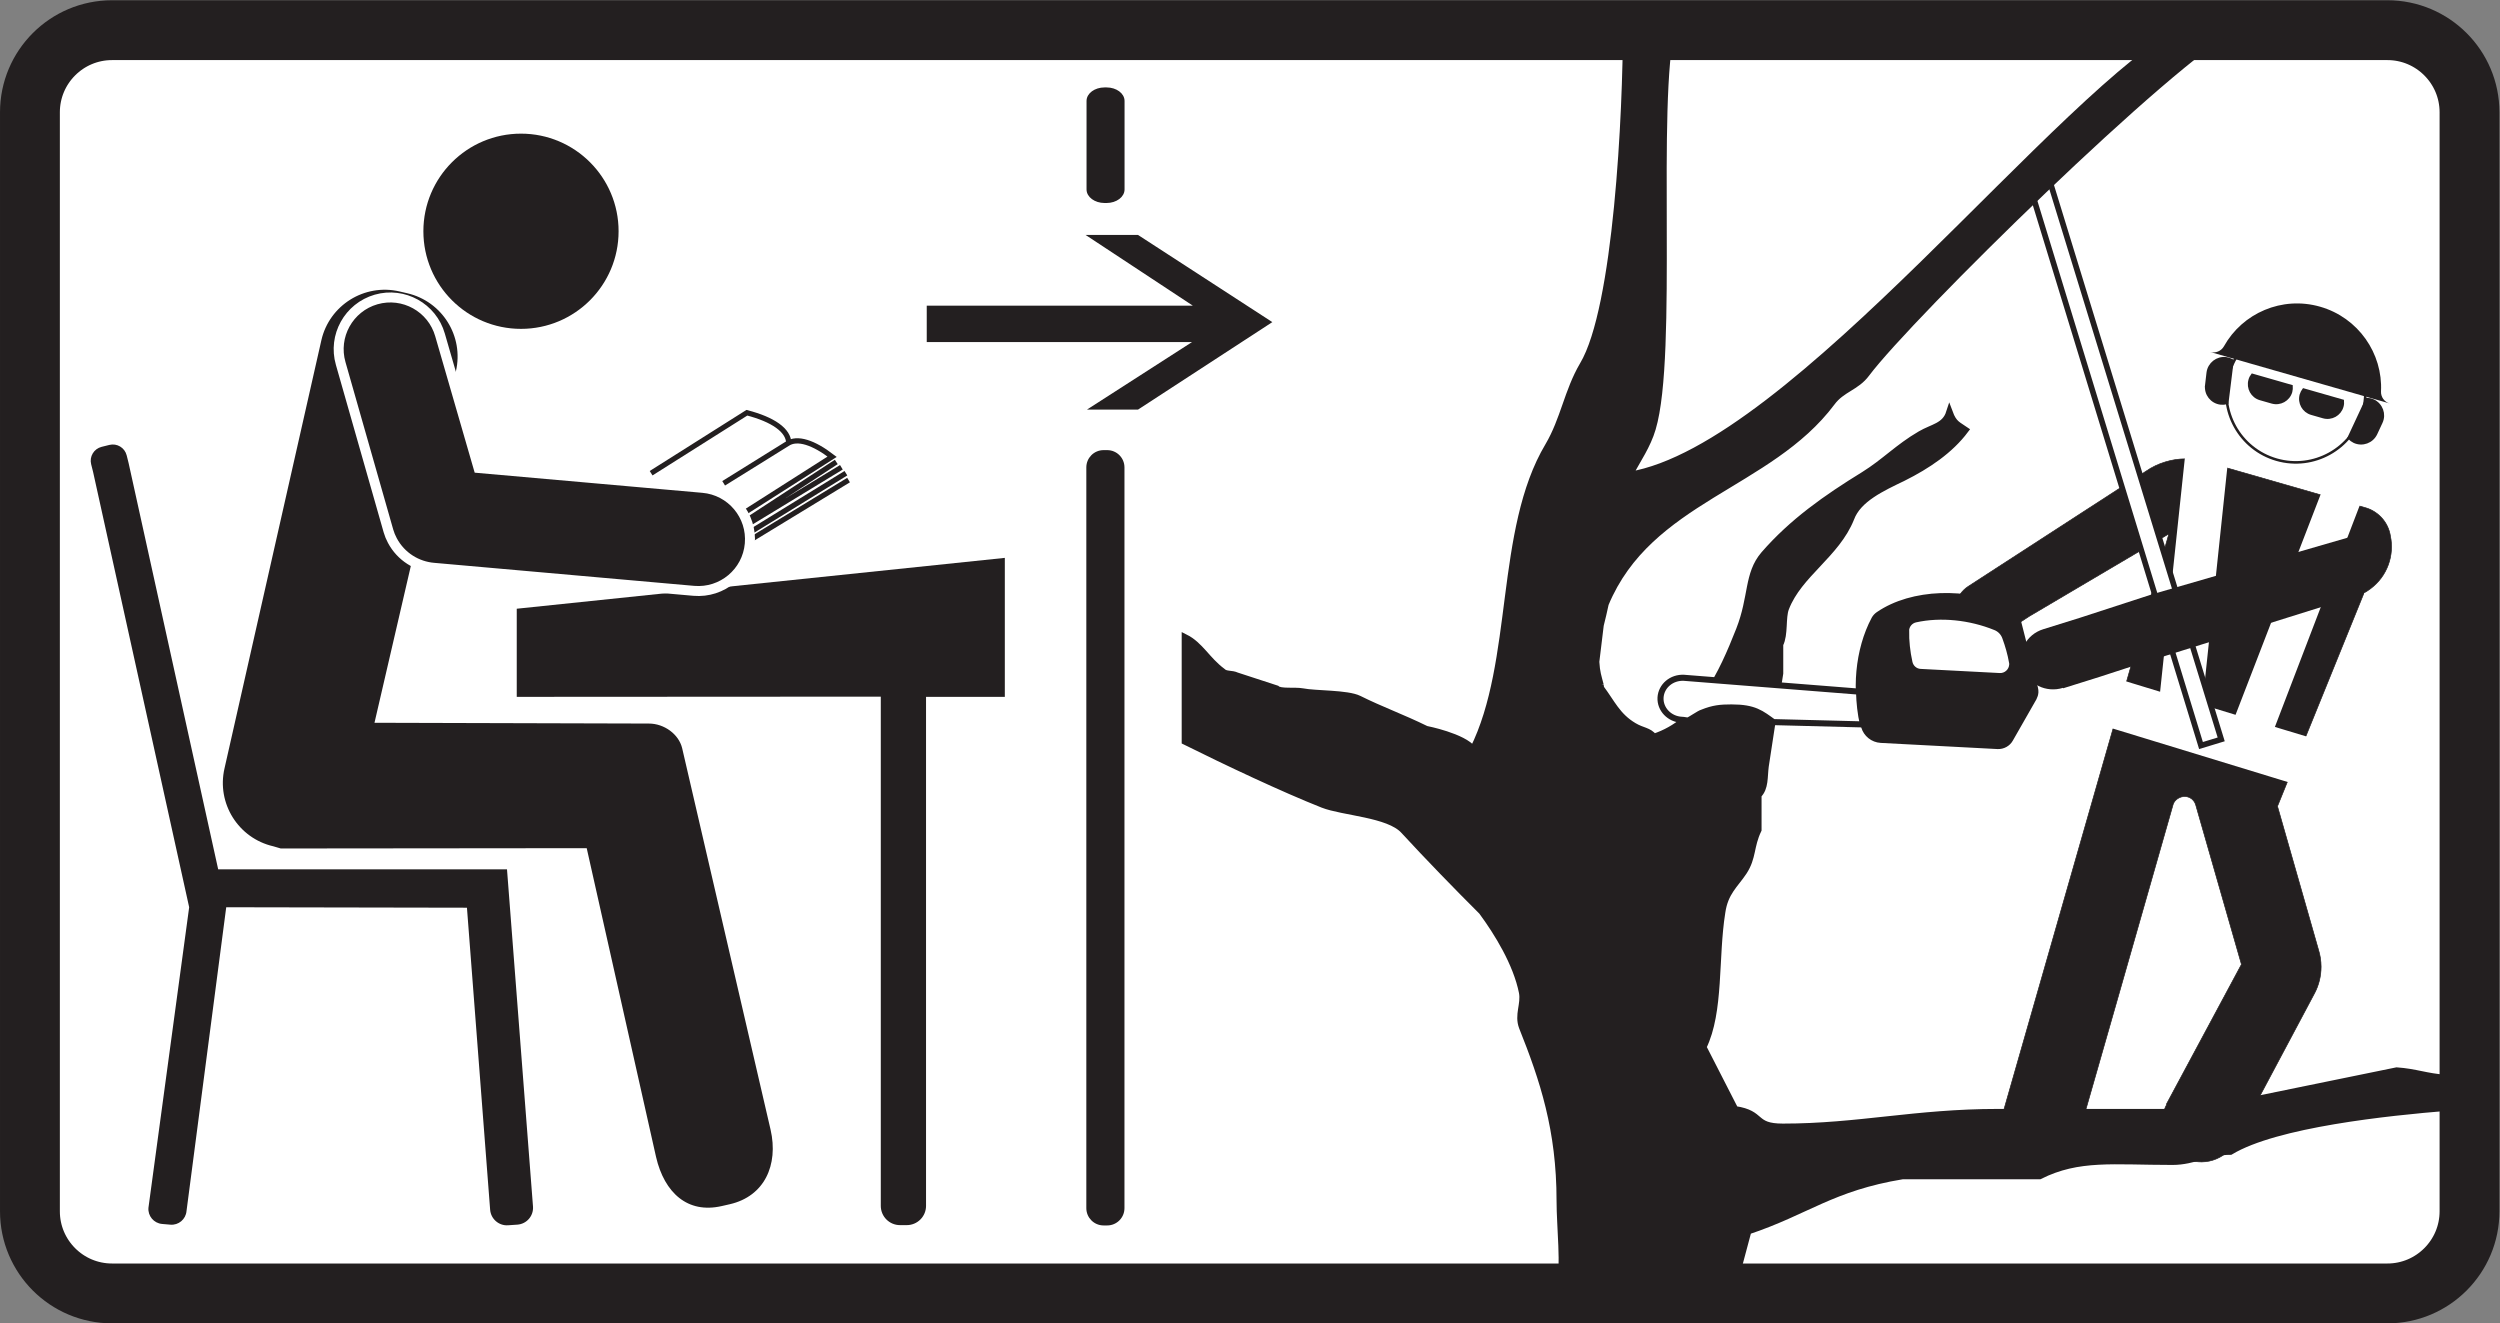 <?xml version="1.0" encoding="UTF-8" standalone="no"?>
<svg
   xmlns:dc="http://purl.org/dc/elements/1.1/"
   xmlns:cc="http://creativecommons.org/ns#"
   xmlns:rdf="http://www.w3.org/1999/02/22-rdf-syntax-ns#"
   xmlns:svg="http://www.w3.org/2000/svg"
   xmlns="http://www.w3.org/2000/svg"
   viewBox="0 0 85.187 45.093"
   height="45.093"
   width="85.187"
   xml:space="preserve"
   id="svg2"
   version="1.1"><rect x="0" y="0" width="85.187" height="45.093" fill="#808080" stroke="none"/><defs
     id="defs6" /><g
     transform="matrix(1.333,0,0,-1.333,0,45.093)"
     id="g10"><g
       transform="scale(0.1)"
       id="g12"><path
         id="path14"
         style="fill:#ffffff;fill-opacity:1;fill-rule:nonzero;stroke:none"
         d="M 28.645,330.57 H 610.281 c 11.574,0 20.989,-9.402 20.989,-20.996 V 28.645 c 0,-11.594 -9.415,-20.996 -20.989,-20.996 H 28.645 C 17.051,7.648 7.652,17.051 7.652,28.645 V 309.574 c 0,11.594 9.398,20.996 20.992,20.996 v 0" /><path
         id="path16"
         style="fill:none;stroke:#231f20;stroke-width:15.299;stroke-linecap:butt;stroke-linejoin:miter;stroke-miterlimit:3.864;stroke-dasharray:none;stroke-opacity:1"
         d="M 28.645,330.57 H 610.281 c 11.574,0 20.989,-9.402 20.989,-20.996 V 28.645 c 0,-11.594 -9.415,-20.996 -20.989,-20.996 H 28.645 C 17.051,7.648 7.652,17.051 7.652,28.645 V 309.574 c 0,11.594 9.398,20.996 20.992,20.996 z" /><path
         id="path18"
         style="fill:#231f20;fill-opacity:1;fill-rule:nonzero;stroke:none"
         d="m 108.227,279.172 c 0,13.773 11.168,24.945 24.953,24.945 13.777,0 24.945,-11.172 24.945,-24.945 0,-13.785 -11.168,-24.957 -24.945,-24.957 -13.785,0 -24.953,11.172 -24.953,24.957 v 0" /><path
         id="path20"
         style="fill:none;stroke:#231f20;stroke-width:1.34;stroke-linecap:butt;stroke-linejoin:miter;stroke-miterlimit:3.864;stroke-dasharray:none;stroke-opacity:1"
         d="m 201.637,224.895 c 0,3.418 -4.098,6.164 -10.715,7.882 l -24.481,-15.461 m 24.571,-11.984 22.761,14.863 m -22.761,-16.019 24.07,14.656 m -23.496,-16.684 24.648,15.168 m -24.648,-17.187 25.328,15.434" /><path
         id="path22"
         style="fill:#231f20;fill-opacity:1;fill-rule:evenodd;stroke:none"
         d="m 47.676,28.703 c -0.18,-2.102 -2.035,-3.664 -4.137,-3.477 l -2.117,0.184 c -2.106,0.188 -3.652,2.043 -3.477,4.129 l 10.41,76.828 -24.559,111.27 -0.496,1.976 c -0.492,1.965 0.707,3.953 2.672,4.442 l 1.976,0.492 c 1.957,0.492 3.945,-0.703 4.434,-2.668 l 0.492,-1.973 22.898,-103.851 h 73.829 l 6.648,-86.231 c 0.156,-2.371 -1.625,-4.422 -3.988,-4.59 l -2.383,-0.164 c -2.367,-0.168 -4.418,1.629 -4.59,3.992 L 119.363,106.25 57.828,106.367 47.676,28.703 v 0 0" /><path
         id="path24"
         style="fill:#231f20;fill-opacity:1;fill-rule:evenodd;stroke:none"
         d="m 236.719,30.031 c 0,-2.715 -2.207,-4.922 -4.922,-4.922 h -1.731 c -2.718,0 -4.914,2.207 -4.914,4.922 V 160.203 l -93.058,-0.055 v 22.528 l 124.765,13 v -35.528 h -20.14 v 0.055 -130.184 0.012 0" /><path
         id="path26"
         style="fill:none;stroke:#231f20;stroke-width:1.34;stroke-linecap:butt;stroke-linejoin:miter;stroke-miterlimit:3.864;stroke-dasharray:none;stroke-opacity:1"
         d="m 189.906,206.996 22.809,14.531 c -4.668,3.59 -8.942,5.094 -11.488,3.309 l -16.243,-10.098" /><path
         id="path28"
         style="fill:#231f20;fill-opacity:1;fill-rule:nonzero;stroke:none"
         d="m 278.59,233.793 26.844,17.258 h -68.321 v 8.887 h 68.508 l -27.402,18.07 h 12.625 l 34,-22.067 -34,-22.148 H 278.59 v 0" /><path
         id="path30"
         style="fill:none;stroke:#231f20;stroke-width:0.429;stroke-linecap:butt;stroke-linejoin:miter;stroke-miterlimit:3.864;stroke-dasharray:none;stroke-opacity:1"
         d="m 278.59,233.793 26.844,17.258 h -68.321 v 8.887 h 68.508 l -27.402,18.07 h 12.625 l 34,-22.067 -34,-22.148 H 278.59 Z" /><path
         id="path32"
         style="fill:#231f20;fill-opacity:1;fill-rule:evenodd;stroke:none"
         d="m 106.223,194.352 -9.231,-39.829 68.883,-0.195 c 4.336,0 8.48,-3 9.469,-7.031 l 21.953,-94.719 0.656,-2.82 v 0 c 2.184,-9.492 -1.683,-18.098 -11.168,-20.285 l -2.004,-0.457 c -9.484,-2.199 -15.859,3.777 -18.051,13.27 v 0 l -0.425,1.887 -17.133,76.289 v 0 l -77.547,-0.078 -2,0.586 c -9.488,2.195 -15.402,11.66 -13.211,21.14 v 0 l 24.762,109.45 c 2.188,9.476 11.652,15.394 21.144,13.207 l 1.996,-0.465 c 9.489,-2.192 15.407,-11.653 13.207,-21.137 l -1.054,-4.555 -10.246,-44.257 v 0" /><path
         id="path34"
         style="fill:none;stroke:#ffffff;stroke-width:2.01;stroke-linecap:butt;stroke-linejoin:miter;stroke-miterlimit:3.864;stroke-dasharray:none;stroke-opacity:1"
         d="m 106.223,194.352 -9.231,-39.829 68.883,-0.195 c 4.336,0 8.48,-3 9.469,-7.031 l 21.953,-94.719 0.656,-2.82 v 0 c 2.184,-9.492 -1.683,-18.098 -11.168,-20.285 l -2.004,-0.457 c -9.484,-2.199 -15.859,3.777 -18.051,13.27 v 0 l -0.425,1.887 -17.133,76.289 v 0 l -77.547,-0.078 -2,0.586 c -9.488,2.195 -15.402,11.66 -13.211,21.14 v 0 l 24.762,109.45 c 2.188,9.476 11.652,15.394 21.144,13.207 l 1.996,-0.465 c 9.489,-2.192 15.407,-11.653 13.207,-21.137 l -1.054,-4.555 -10.246,-44.257 z" /><path
         id="path36"
         style="fill:#231f20;fill-opacity:1;fill-rule:evenodd;stroke:none"
         d="m 110.953,193.129 c -4.355,0.348 -8.453,2.832 -10.656,6.98 v 0 c -0.426,0.793 -0.758,1.61 -1,2.446 l -12.211,42.82 c -2.012,7.012 2.047,14.336 9.059,16.355 v 0 c 7.016,2.004 14.335,-2.058 16.34,-9.074 l 9.84,-34.008 57.324,-5.074 c 7.282,-0.633 12.661,-7.047 12.016,-14.312 v 0 c -0.629,-7.27 -7.039,-12.645 -14.316,-12.012 l -66.395,5.879 v 0 0" /><path
         id="path38"
         style="fill:none;stroke:#ffffff;stroke-width:2.55;stroke-linecap:butt;stroke-linejoin:miter;stroke-miterlimit:3.864;stroke-dasharray:none;stroke-opacity:1"
         d="m 110.953,193.129 c -4.355,0.348 -8.453,2.832 -10.656,6.98 v 0 c -0.426,0.793 -0.758,1.61 -1,2.446 l -12.211,42.82 c -2.012,7.012 2.047,14.336 9.059,16.355 v 0 c 7.016,2.004 14.335,-2.058 16.34,-9.074 l 9.84,-34.008 57.324,-5.074 c 7.282,-0.633 12.661,-7.047 12.016,-14.312 v 0 c -0.629,-7.27 -7.039,-12.645 -14.316,-12.012 l -66.395,5.879 v 0 z" /><path
         id="path40"
         style="fill:#ffffff;fill-opacity:1;fill-rule:nonzero;stroke:none"
         d="m 569.805,242.738 c 2.707,9.434 12.531,14.879 21.965,12.18 9.429,-2.707 14.878,-12.539 12.168,-21.965 -2.7,-9.426 -12.543,-14.875 -21.965,-12.18 -9.434,2.704 -14.883,12.54 -12.168,21.965 v 0" /><path
         id="path42"
         style="fill:none;stroke:#231f20;stroke-width:0.658;stroke-linecap:butt;stroke-linejoin:miter;stroke-miterlimit:3.864;stroke-dasharray:none;stroke-opacity:1"
         d="m 569.805,242.738 c 2.707,9.434 12.531,14.879 21.965,12.18 9.429,-2.707 14.878,-12.539 12.168,-21.965 -2.7,-9.426 -12.543,-14.875 -21.965,-12.18 -9.434,2.704 -14.883,12.54 -12.168,21.965 z" /><path
         id="path44"
         style="fill:#231f20;fill-opacity:1;fill-rule:evenodd;stroke:none"
         d="m 610.879,235.141 -45.93,13.172 c 1.399,-0.403 2.844,0.226 3.535,1.433 4.731,8.5 14.856,12.934 24.602,10.133 9.758,-2.789 16.047,-11.949 15.559,-21.656 -0.059,-1.395 0.835,-2.688 2.234,-3.082 v 0" /><path
         id="path46"
         style="fill:#231f20;fill-opacity:1;fill-rule:nonzero;stroke:none"
         d="m 564.172,239.82 0.371,3.172 c 0.281,2.207 2.281,3.778 4.48,3.508 0.528,-0.07 1.004,-0.234 1.457,-0.473 l -1.308,-10.586 c -0.481,-0.125 -0.988,-0.164 -1.527,-0.097 -2.196,0.273 -3.758,2.269 -3.473,4.476 v 0" /><path
         id="path48"
         style="fill:none;stroke:#231f20;stroke-width:1.017;stroke-linecap:butt;stroke-linejoin:miter;stroke-miterlimit:3.864;stroke-dasharray:none;stroke-opacity:1"
         d="m 564.172,239.82 0.371,3.172 c 0.281,2.207 2.281,3.778 4.48,3.508 0.528,-0.07 1.004,-0.234 1.457,-0.473 l -1.308,-10.586 c -0.481,-0.125 -0.988,-0.164 -1.527,-0.097 -2.196,0.273 -3.758,2.269 -3.473,4.476 z" /><path
         id="path50"
         style="fill:#231f20;fill-opacity:1;fill-rule:nonzero;stroke:none"
         d="m 580.77,235.41 -3.016,0.863 c -2.102,0.598 -3.289,2.79 -2.695,4.879 0.129,0.504 0.371,0.95 0.664,1.332 l 10.07,-2.89 c 0.035,-0.477 0,-0.985 -0.129,-1.485 -0.613,-2.093 -2.793,-3.3 -4.894,-2.699 v 0" /><path
         id="path52"
         style="fill:none;stroke:#231f20;stroke-width:0.604;stroke-linecap:butt;stroke-linejoin:miter;stroke-miterlimit:3.864;stroke-dasharray:none;stroke-opacity:1"
         d="m 580.77,235.41 -3.016,0.863 c -2.102,0.598 -3.289,2.79 -2.695,4.879 0.129,0.504 0.371,0.95 0.664,1.332 l 10.07,-2.89 c 0.035,-0.477 0,-0.985 -0.129,-1.485 -0.613,-2.093 -2.793,-3.3 -4.894,-2.699 z" /><path
         id="path54"
         style="fill:#231f20;fill-opacity:1;fill-rule:nonzero;stroke:none"
         d="m 593.887,231.645 -3.035,0.871 c -2.082,0.593 -3.293,2.781 -2.7,4.882 0.149,0.493 0.395,0.942 0.676,1.325 l 10.067,-2.883 c 0.05,-0.488 0.011,-0.992 -0.133,-1.488 -0.598,-2.094 -2.793,-3.305 -4.875,-2.707 v 0" /><path
         id="path56"
         style="fill:none;stroke:#231f20;stroke-width:0.604;stroke-linecap:butt;stroke-linejoin:miter;stroke-miterlimit:3.864;stroke-dasharray:none;stroke-opacity:1"
         d="m 593.887,231.645 -3.035,0.871 c -2.082,0.593 -3.293,2.781 -2.7,4.882 0.149,0.493 0.395,0.942 0.676,1.325 l 10.067,-2.883 c 0.05,-0.488 0.011,-0.992 -0.133,-1.488 -0.598,-2.094 -2.793,-3.305 -4.875,-2.707 z" /><path
         id="path58"
         style="fill:#231f20;fill-opacity:1;fill-rule:nonzero;stroke:none"
         d="m 607.207,227.477 1.348,2.898 c 0.949,2.008 0.066,4.402 -1.946,5.344 -0.476,0.219 -0.984,0.34 -1.48,0.371 l -4.504,-9.664 c 0.352,-0.36 0.762,-0.668 1.238,-0.899 2.016,-0.933 4.399,-0.058 5.344,1.95 v 0" /><path
         id="path60"
         style="fill:none;stroke:#231f20;stroke-width:1.017;stroke-linecap:butt;stroke-linejoin:miter;stroke-miterlimit:3.864;stroke-dasharray:none;stroke-opacity:1"
         d="m 607.207,227.477 1.348,2.898 c 0.949,2.008 0.066,4.402 -1.946,5.344 -0.476,0.219 -0.984,0.34 -1.48,0.371 l -4.504,-9.664 c 0.352,-0.36 0.762,-0.668 1.238,-0.899 2.016,-0.933 4.399,-0.058 5.344,1.95 z" /><path
         id="path62"
         style="fill:#231f20;fill-opacity:1;fill-rule:evenodd;stroke:none"
         d="M 604.219,186.504 582.18,132.18 592.656,95.519 c 0.43,-1.367 0.672,-2.832 0.672,-4.348 0,-2.41 -0.574,-4.695 -1.617,-6.688 L 590.145,81.535 571.57,46.633 c -2.605,-4.902 -8.632,-6.809 -13.523,-4.199 -4.895,2.606 -6.777,8.68 -4.168,13.574 l -0.063,0.066 19.153,35.684 -11.699,40.801 c -0.45,1.562 -2.071,2.461 -3.633,2.011 -1.004,-0.285 -1.867,-1.023 -2.141,-1.953 l -13.973,-48.894 -10.886,-38 c -1.543,-5.332 -7.051,-8.445 -12.395,-6.922 -5.32,1.531 -8.406,7.09 -6.887,12.422 l -0.078,0.039 38.696,135.051 4.441,15.5 -35.723,-21.09 v 0 l -7.429,-4.832 v 0 c -3.442,-2.239 -8.059,-1.25 -10.305,2.187 v 0 c -2.234,3.465 -1.269,8.078 2.195,10.32 l 7.649,4.961 37.851,24.528 c 1.446,0.992 3.067,1.781 4.856,2.316 3.387,1.043 6.844,1.02 10.027,0.113 l 41.492,-11.925 c 3.137,-1.055 5.5,-3.782 6.02,-7.118 1.023,-4.886 -0.727,-10.214 -5.102,-13.488 -0.613,-0.461 -1.25,-0.871 -1.922,-1.219 l 0.196,-0.062 v 0" /><path
         id="path64"
         style="fill:none;stroke:#231f20;stroke-width:0.168;stroke-linecap:butt;stroke-linejoin:miter;stroke-miterlimit:3.864;stroke-dasharray:none;stroke-opacity:1"
         d="M 604.219,186.504 582.18,132.18 592.656,95.519 c 0.43,-1.367 0.672,-2.832 0.672,-4.348 0,-2.41 -0.574,-4.695 -1.617,-6.688 L 590.145,81.535 571.57,46.633 c -2.605,-4.902 -8.632,-6.809 -13.523,-4.199 -4.895,2.606 -6.777,8.68 -4.168,13.574 l -0.063,0.066 19.153,35.684 -11.699,40.801 c -0.45,1.562 -2.071,2.461 -3.633,2.011 -1.004,-0.285 -1.867,-1.023 -2.141,-1.953 l -13.973,-48.894 -10.886,-38 c -1.543,-5.332 -7.051,-8.445 -12.395,-6.922 -5.32,1.531 -8.406,7.09 -6.887,12.422 l -0.078,0.039 38.696,135.051 4.441,15.5 -35.723,-21.09 v 0 l -7.429,-4.832 v 0 c -3.442,-2.239 -8.059,-1.25 -10.305,2.187 v 0 c -2.234,3.465 -1.269,8.078 2.195,10.32 l 7.649,4.961 37.851,24.528 c 1.446,0.992 3.067,1.781 4.856,2.316 3.387,1.043 6.844,1.02 10.027,0.113 l 41.492,-11.925 c 3.137,-1.055 5.5,-3.782 6.02,-7.118 1.023,-4.886 -0.727,-10.214 -5.102,-13.488 -0.613,-0.461 -1.25,-0.871 -1.922,-1.219 l 0.196,-0.062 z" /><path
         id="path66"
         style="fill:#ffffff;fill-opacity:1;fill-rule:nonzero;stroke:none"
         d="m 571.895,154.668 22.48,58.242 8.445,-2.808 -22.254,-58.11 8.489,-2.566 -3.242,-10.598 -46.172,14.113 3.242,10.594 9.922,-3.027 6.492,61.312 9.453,-1.879 -6.555,-62.312 9.7,-2.961 v 0" /><path
         id="path68"
         style="fill:none;stroke:#ffffff;stroke-width:1.447;stroke-linecap:butt;stroke-linejoin:miter;stroke-miterlimit:3.864;stroke-dasharray:none;stroke-opacity:1"
         d="m 571.895,154.668 22.48,58.242 8.445,-2.808 -22.254,-58.11 8.489,-2.566 -3.242,-10.598 -46.172,14.113 3.242,10.594 9.922,-3.027 6.492,61.312 9.453,-1.879 -6.555,-62.312 9.7,-2.961 z" /><path
         id="path70"
         style="fill:#ffffff;fill-opacity:1;fill-rule:nonzero;stroke:none"
         d="m 517.297,295.957 4.219,4.063 46.277,-150.743 -5.164,-1.574 -45.332,148.254 v 0" /><path
         id="path72"
         style="fill:none;stroke:#231f20;stroke-width:1.447;stroke-linecap:butt;stroke-linejoin:miter;stroke-miterlimit:3.864;stroke-dasharray:none;stroke-opacity:1"
         d="m 517.297,295.957 4.219,4.063 46.277,-150.743 -5.164,-1.574 -45.332,148.254 z" /><path
         id="path74"
         style="fill:#231f20;fill-opacity:1;fill-rule:evenodd;stroke:none"
         d="m 480.801,149.152 29.863,-1.574 c 1.348,-0.058 2.59,0.676 3.184,1.758 l 6.035,10.566 c 0.222,0.43 0.371,0.911 0.41,1.426 0.012,0.344 -0.02,0.684 -0.098,0.988 l -4.414,17.364 c -0.371,1.347 -1.34,2.468 -2.597,3.047 -10.457,4.562 -24.305,4.386 -32.996,-1.567 -0.43,-0.301 -0.786,-0.672 -1.047,-1.14 -4.2,-7.872 -5.118,-18.567 -2.618,-27.469 0.54,-1.875 2.227,-3.281 4.278,-3.399 v 0 0" /><path
         id="path76"
         style="fill:none;stroke:#231f20;stroke-width:1.553;stroke-linecap:butt;stroke-linejoin:miter;stroke-miterlimit:3.864;stroke-dasharray:none;stroke-opacity:1"
         d="m 480.801,149.152 29.863,-1.574 c 1.348,-0.058 2.59,0.676 3.184,1.758 l 6.035,10.566 c 0.222,0.43 0.371,0.911 0.41,1.426 0.012,0.344 -0.02,0.684 -0.098,0.988 l -4.414,17.364 c -0.371,1.347 -1.34,2.468 -2.597,3.047 -10.457,4.562 -24.305,4.386 -32.996,-1.567 -0.43,-0.301 -0.786,-0.672 -1.047,-1.14 -4.2,-7.872 -5.118,-18.567 -2.618,-27.469 0.54,-1.875 2.227,-3.281 4.278,-3.399 v 0 z" /><path
         id="path78"
         style="fill:#ffffff;fill-opacity:1;fill-rule:nonzero;stroke:none"
         d="m 487.234,177.129 c 0.079,1.418 1.106,2.551 2.422,2.824 6.457,1.43 13.977,0.613 20.403,-1.992 1.203,-0.461 2.136,-1.445 2.546,-2.668 0.747,-2.031 1.34,-4.121 1.711,-6.23 0.059,-0.223 0.079,-0.458 0.059,-0.696 -0.098,-1.695 -1.555,-3.004 -3.242,-2.906 l -20.188,1.055 c -1.433,0.066 -2.566,1.101 -2.847,2.449 -0.598,2.687 -0.879,5.441 -0.864,8.164 v 0" /><path
         id="path80"
         style="fill:none;stroke:#231f20;stroke-width:1.553;stroke-linecap:butt;stroke-linejoin:miter;stroke-miterlimit:3.864;stroke-dasharray:none;stroke-opacity:1"
         d="m 487.234,177.129 c 0.079,1.418 1.106,2.551 2.422,2.824 6.457,1.43 13.977,0.613 20.403,-1.992 1.203,-0.461 2.136,-1.445 2.546,-2.668 0.747,-2.031 1.34,-4.121 1.711,-6.23 0.059,-0.223 0.079,-0.458 0.059,-0.696 -0.098,-1.695 -1.555,-3.004 -3.242,-2.906 l -20.188,1.055 c -1.433,0.066 -2.566,1.101 -2.847,2.449 -0.598,2.687 -0.879,5.441 -0.864,8.164 z" /><path
         id="path82"
         style="fill:#231f20;fill-opacity:1;fill-rule:evenodd;stroke:none"
         d="m 409.082,163.195 c -0.559,2.215 -0.945,3.133 -1.113,5.918 l 1.133,9.356 c 0.468,1.844 0.886,3.66 1.269,5.445 11.184,26.883 41.887,30.125 57.871,51.473 2.586,3.511 6.27,3.883 8.86,7.386 11.089,14.786 78.152,80.645 94.902,88.965 h -12.5 C 527.156,315.566 458.523,223.746 416.484,216.816 c 2.129,4.039 4.621,7.5 5.918,11.918 5.645,18.942 0.157,83.141 5.047,103.004 h -11.726 c 0,-22.183 -2.383,-72.242 -11.067,-86.742 -3.965,-6.75 -4.883,-13.957 -8.855,-20.695 -12.84,-21.531 -8.047,-55.258 -19.231,-77.61 -2.488,3.321 -12,5.176 -12,5.176 -6.203,3.043 -11.465,4.891 -17.199,7.75 -2.957,1.477 -11.164,1.203 -14.402,1.86 -1.946,0.359 -5.723,-0.188 -6.653,0.742 l -10.16,3.316 c -1.383,0.649 -2.773,0.18 -3.695,1.106 -3.977,2.961 -5.66,6.75 -9.535,8.683 v -26.562 c 10.804,-5.364 24.969,-12.063 35.215,-16.125 5.179,-2.032 16.832,-2.403 20.699,-6.649 6.289,-6.828 13.765,-14.511 19.969,-20.695 3.964,-5.359 8.859,-13.309 10.324,-20.703 0.574,-3.047 -1.195,-5.723 0,-8.867 5.359,-13.399 9.617,-26.238 9.617,-44.344 0,-6.84 1.211,-16.094 0,-23.398 h 45.82 v 0 l 0.078,7.352 2.207,8.254 c 14.981,4.988 21.407,11.141 39.532,14.109 h 35 c 9.992,5.008 18.801,3.652 33.965,3.652 5.468,0 9.316,2.59 14.793,2.59 11.703,7.051 40.304,10.016 55.617,11.266 l -0.633,7.492 c -4.836,0.324 -7.649,1.551 -12.484,1.883 l -51.903,-10.625 h -49.98 c -21.106,0 -35.782,-3.75 -55.008,-3.75 -7.816,0 -4.895,3.391 -12.246,4.477 l -8.149,15.926 c 4.446,9.074 2.961,22.949 4.817,34.446 0.742,5.183 3.332,7.027 5.547,10.371 2.422,3.699 1.679,6.473 3.718,10.73 v 8.899 c 1.848,1.836 1.477,4.609 1.848,7.39 1.301,8.711 2.219,14.446 3.699,23.704 v 7.41 c 1.301,2.59 0.559,6.855 1.489,9.258 3.336,8.695 12.957,13.703 16.66,22.96 1.843,5 7.968,7.778 13.316,10.364 6.313,3.148 12.043,7.039 15.93,12.222 -1.856,1.301 -2.957,1.481 -4.055,4.446 -1.133,-3.52 -4.258,-3.7 -7.422,-5.555 -5.73,-3.336 -9.082,-7.039 -14.441,-10.375 -9.617,-5.918 -18.328,-12.035 -25.547,-20.359 -4.27,-5.008 -2.957,-10.743 -6.289,-19.25 -4.453,-11.297 -10.02,-23.524 -21.848,-27.411 -1.343,1.7 -2.91,1.493 -5.152,2.84 -4.231,2.508 -5.625,5.938 -8.441,9.688 l -0.106,0.812 v 0" /><path
         id="path84"
         style="fill:none;stroke:#231f20;stroke-width:1.715;stroke-linecap:butt;stroke-linejoin:miter;stroke-miterlimit:3.864;stroke-dasharray:none;stroke-opacity:1"
         d="m 409.082,163.195 c -0.559,2.215 -0.945,3.133 -1.113,5.918 l 1.133,9.356 c 0.468,1.844 0.886,3.66 1.269,5.445 11.184,26.883 41.887,30.125 57.871,51.473 2.586,3.511 6.27,3.883 8.86,7.386 11.089,14.786 78.152,80.645 94.902,88.965 h -12.5 C 527.156,315.566 458.523,223.746 416.484,216.816 c 2.129,4.039 4.621,7.5 5.918,11.918 5.645,18.942 0.157,83.141 5.047,103.004 h -11.726 c 0,-22.183 -2.383,-72.242 -11.067,-86.742 -3.965,-6.75 -4.883,-13.957 -8.855,-20.695 -12.84,-21.531 -8.047,-55.258 -19.231,-77.61 -2.488,3.321 -12,5.176 -12,5.176 -6.203,3.043 -11.465,4.891 -17.199,7.75 -2.957,1.477 -11.164,1.203 -14.402,1.86 -1.946,0.359 -5.723,-0.188 -6.653,0.742 l -10.16,3.316 c -1.383,0.649 -2.773,0.18 -3.695,1.106 -3.977,2.961 -5.66,6.75 -9.535,8.683 v -26.562 c 10.804,-5.364 24.969,-12.063 35.215,-16.125 5.179,-2.032 16.832,-2.403 20.699,-6.649 6.289,-6.828 13.765,-14.511 19.969,-20.695 3.964,-5.359 8.859,-13.309 10.324,-20.703 0.574,-3.047 -1.195,-5.723 0,-8.867 5.359,-13.399 9.617,-26.238 9.617,-44.344 0,-6.84 1.211,-16.094 0,-23.398 h 45.82 v 0 l 0.078,7.352 2.207,8.254 c 14.981,4.988 21.407,11.141 39.532,14.109 h 35 c 9.992,5.008 18.801,3.652 33.965,3.652 5.468,0 9.316,2.59 14.793,2.59 11.703,7.051 40.304,10.016 55.617,11.266 l -0.633,7.492 c -4.836,0.324 -7.649,1.551 -12.484,1.883 l -51.903,-10.625 h -49.98 c -21.106,0 -35.782,-3.75 -55.008,-3.75 -7.816,0 -4.895,3.391 -12.246,4.477 l -8.149,15.926 c 4.446,9.074 2.961,22.949 4.817,34.446 0.742,5.183 3.332,7.027 5.547,10.371 2.422,3.699 1.679,6.473 3.718,10.73 v 8.899 c 1.848,1.836 1.477,4.609 1.848,7.39 1.301,8.711 2.219,14.446 3.699,23.704 v 7.41 c 1.301,2.59 0.559,6.855 1.489,9.258 3.336,8.695 12.957,13.703 16.66,22.96 1.843,5 7.968,7.778 13.316,10.364 6.313,3.148 12.043,7.039 15.93,12.222 -1.856,1.301 -2.957,1.481 -4.055,4.446 -1.133,-3.52 -4.258,-3.7 -7.422,-5.555 -5.73,-3.336 -9.082,-7.039 -14.441,-10.375 -9.617,-5.918 -18.328,-12.035 -25.547,-20.359 -4.27,-5.008 -2.957,-10.743 -6.289,-19.25 -4.453,-11.297 -10.02,-23.524 -21.848,-27.411 -1.343,1.7 -2.91,1.493 -5.152,2.84 -4.231,2.508 -5.625,5.938 -8.441,9.688 l -0.106,0.812 z" /><path
         id="path86"
         style="fill:#ffffff;fill-opacity:1;fill-rule:evenodd;stroke:none"
         d="m 452.938,153.703 23.285,-0.598 c -0.637,2.696 -0.93,5.528 -1.008,8.379 l -44.746,3.536 c -3.164,0.168 -5.828,-2.098 -5.996,-5.067 v 0 c -0.149,-2.961 2.265,-5.5 5.41,-5.668 0.566,0 1.023,-0.172 1.601,-0.172 0.364,0 2.942,1.856 3.692,2.032 2.785,1.121 4.629,1.296 7.422,1.296 5.918,0 7.57,-1.472 10.91,-3.886 l -0.57,0.148 v 0" /><path
         id="path88"
         style="fill:none;stroke:#231f20;stroke-width:1.553;stroke-linecap:butt;stroke-linejoin:miter;stroke-miterlimit:3.864;stroke-dasharray:none;stroke-opacity:1"
         d="m 452.938,153.703 23.285,-0.598 c -0.637,2.696 -0.93,5.528 -1.008,8.379 l -44.746,3.536 c -3.164,0.168 -5.828,-2.098 -5.996,-5.067 v 0 c -0.149,-2.961 2.265,-5.5 5.41,-5.668 0.566,0 1.023,-0.172 1.601,-0.172 0.364,0 2.942,1.856 3.692,2.032 2.785,1.121 4.629,1.296 7.422,1.296 5.918,0 7.57,-1.472 10.91,-3.886 l -0.57,0.148 z" /><path
         id="path90"
         style="fill:#231f20;fill-opacity:1;fill-rule:evenodd;stroke:none"
         d="m 549.973,186.313 56.757,16.441 -2.511,-16.25 -59.364,-18.594 c 0,0 0.86,0.254 0,0 l -8.195,-2.668 -9.277,-2.906 -0.02,0.117 c -4.304,-1.359 -8.933,0.914 -10.332,5.047 v 0 c -1.418,4.152 0.949,8.594 5.266,9.934 l 9.266,2.89 18.41,5.989 v 0 0" /><path
         id="path92"
         style="fill:#231f20;fill-opacity:1;fill-rule:nonzero;stroke:none"
         d="m 282.102,223.004 h 0.929 c 2.321,0 4.196,-1.883 4.196,-4.199 V 29.445 c 0,-2.316 -1.875,-4.203 -4.196,-4.203 h -0.929 c -2.317,0 -4.196,1.887 -4.196,4.203 V 218.805 c 0,2.316 1.879,4.199 4.196,4.199 v 0" /><path
         id="path94"
         style="fill:none;stroke:#231f20;stroke-width:0.429;stroke-linecap:butt;stroke-linejoin:miter;stroke-miterlimit:3.864;stroke-dasharray:none;stroke-opacity:1"
         d="m 282.102,223.004 h 0.929 c 2.321,0 4.196,-1.883 4.196,-4.199 V 29.445 c 0,-2.316 -1.875,-4.203 -4.196,-4.203 h -0.929 c -2.317,0 -4.196,1.887 -4.196,4.203 V 218.805 c 0,2.316 1.879,4.199 4.196,4.199 z" /><path
         id="path96"
         style="fill:#231f20;fill-opacity:1;fill-rule:nonzero;stroke:none"
         d="m 282.355,315.719 h 0.512 c 2.414,0 4.383,-1.449 4.383,-3.242 v -22.622 c 0,-1.792 -1.969,-3.25 -4.383,-3.25 h -0.512 c -2.429,0 -4.394,1.458 -4.394,3.25 v 22.622 c 0,1.793 1.965,3.242 4.394,3.242 v 0" /><path
         id="path98"
         style="fill:none;stroke:#231f20;stroke-width:0.429;stroke-linecap:butt;stroke-linejoin:miter;stroke-miterlimit:3.864;stroke-dasharray:none;stroke-opacity:1"
         d="m 282.355,315.719 h 0.512 c 2.414,0 4.383,-1.449 4.383,-3.242 v -22.622 c 0,-1.792 -1.969,-3.25 -4.383,-3.25 h -0.512 c -2.429,0 -4.394,1.458 -4.394,3.25 v 22.622 c 0,1.793 1.965,3.242 4.394,3.242 z" /></g></g></svg>